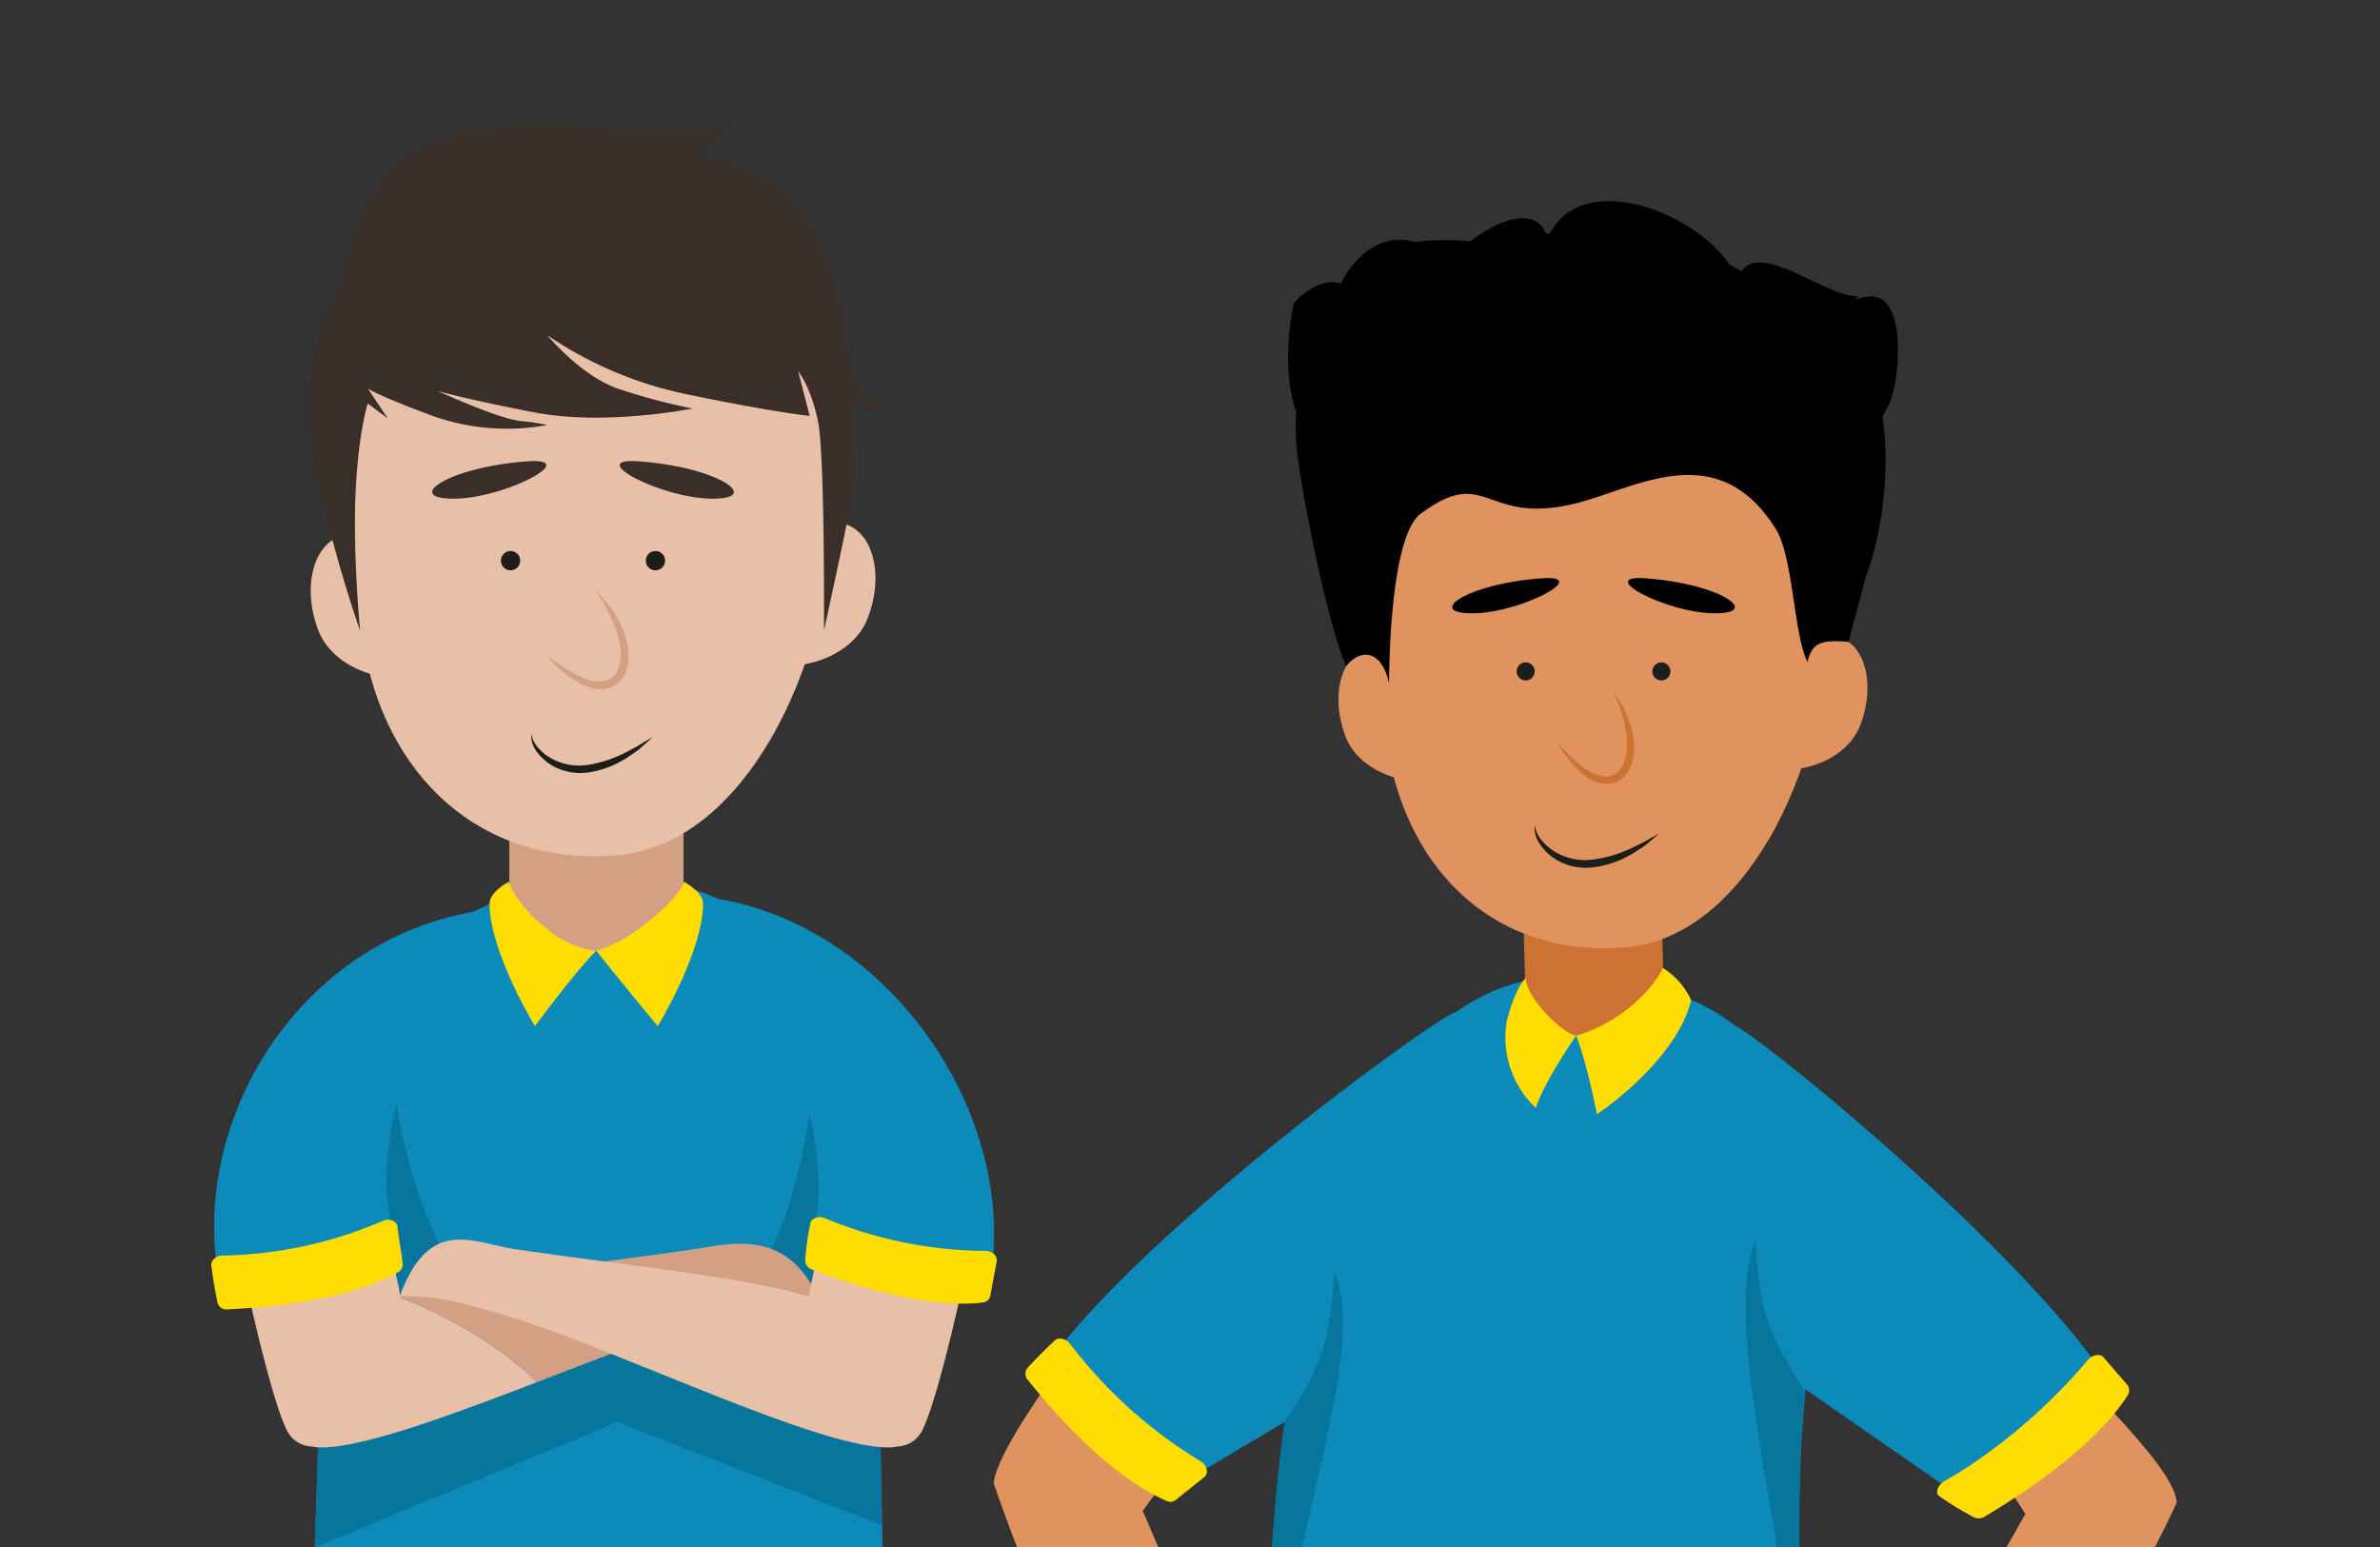 <svg xmlns="http://www.w3.org/2000/svg" xmlns:xlink="http://www.w3.org/1999/xlink" width="520" height="338" viewBox="0 0 520 338"><rect x="0" y="0" width="520" height="338" fill="#333333" stroke="none"/><defs><style>.a{fill:#fff;}.b{clip-path:url(#a);}.c{fill:#91999d;}.d{fill:#120d0c;}.e{fill:#231e1f;}.f{fill:#0c8bbb;}.g{fill:#08759d;mix-blend-mode:darken;isolation:isolate;}.h{fill:#d3a083;}.i{fill:#e8c0a8;}.j{fill:#1d1d1b;}.k{fill:#3a2f28;}.l{fill:#fd0;}.m{fill:#e0935f;}.n{fill:#ce7233;}</style><clipPath id="a"><rect class="a" width="520" height="338" transform="translate(9418 2503)"/></clipPath></defs><g class="b" transform="translate(-9418 -2503)"><g transform="translate(9433 2527.953)"><g transform="translate(0 0)"><ellipse class="c" cx="131.167" cy="13.807" rx="131.167" ry="13.807" transform="translate(0 702.903)"/><path class="d" d="M247.616,354.883c-1.721,2.915-20.009,18.683-44,22.13-6.758.264-3.181,6.1,6.1,7.95s39.621-1.854,51.415-4.108,13.384-3.709,13.12-7.023-.53-14.18-.53-14.18Z" transform="translate(-182.183 329.791)"/><path class="d" d="M274.088,356.987s-.131,17.359-.131,20.142,1.59,3.842,4.638,5.168,34.32,7.95,62.678,6.891c4.507-.4,5.434-4.11,1.193-5.7s-33-17.361-37.9-20.408-7.686-10.336-7.686-10.336Z" transform="translate(-104.896 327.553)"/><path class="e" d="M221.552,205.921s.5,280.324,0,306.4c19.27,9.489,32.1,4.012,32.1,4.012l21.36-300.883Z" transform="translate(-159.753 173.862)"/><path class="e" d="M303.683,204.7s0,200.59,23.568,303.393c-6.519,7.522-28.082,5.516-28.082,5.516L248.486,216.231Z" transform="translate(-131.558 172.579)"/><path class="e" d="M226.906,243.419c17.228,12.721,71.559,7.686,93.822-5.831-.794-12.457,0-34.455,0-34.455l-93.026,1.59Z" transform="translate(-154.149 170.943)"/><path class="f" d="M286.727,102.119c-39.032,0-64.289,19.516-65.82,92.991s-4.974,124.751-4.974,124.751,64.289,22.2,129.726,0c-1.914-32.91-2.442-103.313-3.445-121.691C338.77,135.029,325.761,102.119,286.727,102.119Z" transform="translate(-165.635 65.205)"/><path class="g" d="M281.839,113.775c.7,21.031-3.8,57.795-20.754,71.49a102.256,102.256,0,0,0,27.249,17.946C295.491,160.673,295.108,130.966,281.839,113.775Z" transform="translate(-118.371 77.405)"/><path class="g" d="M232.194,113.313c-14.254,15.963-18.314,42.784-7.368,88.556q.335,1.391.661,2.771c7.776-3.308,18.445-9.346,29.8-20.257C237.806,171.19,232.129,134.3,232.194,113.313Z" transform="translate(-162.862 76.923)"/><path class="f" d="M252.211,143.427s8.568-22.543,9.323-33.469c-2.1-5.2-4.685-7.839-7.878-7.839-3.9,0-7.315,2.327-10.144,8.392C243.817,124.531,252.211,143.427,252.211,143.427Z" transform="translate(-136.765 65.205)"/><path class="g" d="M281.482,147.5l-62.809,19.532c-.315,11.906-.673,23.075-1.046,33.362l66.143-27.345,57.84,22.58c-.309-15.377-.585-29.238-.892-38.34Z" transform="translate(-163.862 112.711)"/><path class="h" d="M291.509,142.089c-24.387,3.608-50.735,6.112-65.024,10.559,5.667,1.668,20.961,9.1,30.423,18.54,15.862-6.087,31.612-12.328,41.281-14.671a153.9,153.9,0,0,1,21.19-1.244C312.981,137.911,300.928,140.517,291.509,142.089Z" transform="translate(-154.588 105.851)"/><path class="i" d="M208.476,139.615c-.17.512,7.51,39.941,12.461,50.692,2.955,6.425,12.493,5.361,20.822-6.314,5.975-8.375,4.783-19.653,3.758-24.774s-6.181-26.823-6.181-26.823Z" transform="translate(-173.442 96.897)"/><path class="i" d="M308.03,139.615c.172.512-7.51,39.941-12.459,50.692-2.958,6.425-12.5,5.361-20.824-6.314-5.974-8.375-4.783-19.653-3.758-24.774S277.17,132.4,277.17,132.4Z" transform="translate(-108.884 96.897)"/><path class="i" d="M226.689,152.906c6.4-17.359,15.529-11.922,24.946-10.351,24.911,3.686,51.877,6.216,65.937,10.848,7.929,2.612,24.312,26.958,17.367,32.417-14.886,1.82-67.052-24.516-88.971-29.83C240.484,154.312,234.19,152.664,226.689,152.906Z" transform="translate(-154.376 105.385)"/><g transform="translate(96.281 141.419)"><path class="h" d="M257.424,130.878c-7.549,0-19.025-2.372-19.025-12.88V89.462h38.05V118C276.448,128.506,264.972,130.878,257.424,130.878Z" transform="translate(-238.399 -89.462)"/></g><path class="i" d="M242.583,77.755c3.361,8.709,3.293,15.414-2.393,17.936s-17.967-.8-21.327-9.509-1.48-17.819,4.208-20.343S239.224,69.042,242.583,77.755Z" transform="translate(-164.315 26.602)"/><path class="i" d="M224.351,122.425c4.566,29.824,25.828,49.845,55.83,47.2,27.292-2.409,46.165-40.557,46.932-75.354s-17.881-62.326-50.834-61.817C225.81,33.232,214.725,59.574,224.351,122.425Z" transform="translate(-160.121 -7.729)"/><path class="i" d="M266.3,76.293c-3.469,8.672-3.486,15.371,2.172,17.967s17.975-.575,21.442-9.245,1.7-17.8-3.952-20.392S269.77,67.623,266.3,76.293Z" transform="translate(-115.405 25.286)"/><path class="h" d="M253.044,71.22a24.337,24.337,0,0,1,5.819,8.019c1.308,3.048,2.137,6.689.661,10.177A5.667,5.667,0,0,1,255.1,92.7a9.163,9.163,0,0,1-5.17-1.054,23.712,23.712,0,0,1-7.563-6.431,34.7,34.7,0,0,0,8.132,5.139,8.214,8.214,0,0,0,4.345.653,3.939,3.939,0,0,0,3.052-2.366c1.175-2.61.659-5.954-.342-8.893A35.91,35.91,0,0,0,253.044,71.22Z" transform="translate(-137.965 32.86)"/><g transform="translate(79.419 75.778)"><path class="j" d="M241.645,69.633a2.105,2.105,0,1,1-1.508-2.569A2.108,2.108,0,0,1,241.645,69.633Z" transform="translate(-222.476 -47.337)"/><path class="k" d="M251.122,57.444c-17.686,1.23-27.39,8.261-16.149,8.171S262.785,56.633,251.122,57.444Z" transform="translate(-230.161 -57.391)"/></g><g transform="translate(120.393 75.778)"><path class="j" d="M253.034,69.633a2.106,2.106,0,1,0,1.508-2.569A2.109,2.109,0,0,0,253.034,69.633Z" transform="translate(-247.261 -47.337)"/><path class="k" d="M254.162,57.444c17.686,1.23,27.388,8.261,16.149,8.171S242.5,56.633,254.162,57.444Z" transform="translate(-250.179 -57.391)"/></g><path class="k" d="M224.549,55.573s2.739-22.877,21.6-29.774,53.165.334,56.8-1.6a31.341,31.341,0,0,0,5.733-3.827s.643,3.692-3.4,6.3-6.7,2.323-6.7,2.323,14.784,1.65,22.774,9.82c14.5,14.835,11.9,36.257,15.232,40.849a26.751,26.751,0,0,0,6.975,6.783l-8.322-3.234s1.578,12.7.614,19.17-6.343,30.767-6.343,30.767.215-38.127-1.3-45.643-4.347-11.01-4.347-11.01l2.522,9.808s-9.082-1.021-27.12-4.806a84.277,84.277,0,0,1-30.2-12.839s7.313,8.885,15.5,11.693a132.612,132.612,0,0,0,16.2,4.319s-19.012,3.868-34.662.821-21.022-4.667-21.022-4.667,12.968,5.979,18.018,6.568a45.764,45.764,0,0,1,5.946.884,48.509,48.509,0,0,1-24.535-1.815c-12.356-4.534-14.647-6.142-14.647-6.142l4.321,6.492-4.362-3.234s-2.067,6.41-2.659,19.688.987,29.918.987,29.918-8.079-22.766-10.68-42.071S224.549,55.573,224.549,55.573Z" transform="translate(-164.483 -20.369)"/><path class="i" d="M235.777,146.954c-7.929,2.612-24.312,26.958-17.365,32.417,8.318,1.017,28.6-6.451,48.7-14.166-9.462-9.442-24.756-16.872-30.423-18.54C236.383,146.761,236.074,146.855,235.777,146.954Z" transform="translate(-164.795 111.834)"/><path class="l" d="M240.534,102.3c.2,2.368,8.644,14.135,19.045,15.105-4.554,4.482-13.376,16.448-13.376,16.448s-9.718-15.854-9.917-26.616C236.189,104.471,240.534,102.3,240.534,102.3Z" transform="translate(-144.331 65.393)"/><path class="l" d="M266.75,102.3c-.2,2.368-9.436,12.092-19.045,15.105,3.5,4.566,13.374,16.448,13.374,16.448S270.8,118,271,107.236C271.093,104.471,266.75,102.3,266.75,102.3Z" transform="translate(-132.376 65.393)"/><path class="f" d="M260.691,104.129c39.5,6.75,67.615,50.848,58.585,87.217-19.925.016-39.8-9.26-39.8-9.26S294,161.308,260.691,104.129Z" transform="translate(-118.783 67.309)"/><path class="f" d="M263.681,105.5c-39.494,6.75-63.947,48.05-54.919,84.419,19.927.016,39.806-9.26,39.806-9.26S232.914,162.482,263.681,105.5Z" transform="translate(-175.101 68.74)"/><path class="j" d="M240.764,86.5a6.286,6.286,0,0,0,1.791,3.379,10.7,10.7,0,0,0,3.037,2.26,12.618,12.618,0,0,0,7.317,1.2,26.449,26.449,0,0,0,7.356-2.208c1.2-.524,2.325-1.206,3.506-1.8,1.138-.673,2.249-1.4,3.436-2.043-.954.937-1.983,1.8-2.988,2.712-1.116.749-2.2,1.57-3.373,2.256a21.049,21.049,0,0,1-7.759,2.718,12.261,12.261,0,0,1-8.12-1.736,11.427,11.427,0,0,1-3.041-2.855A5.992,5.992,0,0,1,240.764,86.5Z" transform="translate(-139.684 48.857)"/><path class="l" d="M209.063,146.212a92.58,92.58,0,0,0,35.055-7.6c1.328-.563,2.833-.027,3.1,1.1l1.185,8.148a1.87,1.87,0,0,1-1.011,1.977c-3.557,2.125-14.264,7.035-37.276,8.126a1.971,1.971,0,0,1-2.139-1.363c-.655-3.07-1.115-6.142-1.386-8.156C206.437,147.291,207.631,146.214,209.063,146.212Z" transform="translate(-175.427 103.165)"/><path class="l" d="M274.292,138.339a92.607,92.607,0,0,0,35.151,7.147c1.441.018,2.6,1.115,2.393,2.253l-1.414,7.63a1.867,1.867,0,0,1-1.721,1.4c-4.11.514-15.8,1-37.3-7.258a2.043,2.043,0,0,1-1.408-2.108,59.965,59.965,0,0,1,1.144-8.025C271.454,138.27,272.98,137.764,274.292,138.339Z" transform="translate(-109.064 102.868)"/></g></g><g transform="translate(9635.1 2546.954)"><g transform="translate(-0.001 0.001)"><path class="m" d="M325.059,163.458s20.832,48.861,30.3,67.8,11.364,37.5-1.893,38.635c-8.334.38-14.773-9.09-14.015-12.12s6.817-1.137,6.817-1.137-8.332-.378-8.332-13.256C312.559,218,292.485,157.4,292.485,157.4Z" transform="translate(-292.485 122.697)"/><path class="m" d="M307.024,145.4c-2.183,3.386-13.931,19.356-14.539,25.789,6.925,3.865,32.574,6.059,32.574,6.059L333.7,165.4Z" transform="translate(-292.485 108.911)"/><path class="m" d="M416.123,147.747c2.632,3.723,18.372,18.576,18.411,25.058-10.21,2.671-33.046,2.406-33.046,2.406l-7.636-11.772Z" transform="translate(-176.063 111.611)"/><path class="c" d="M515.826,359.668c0,7.842-47.68,14.2-106.5,14.2s-106.5-6.357-106.5-14.2,47.68-14.2,106.5-14.2S515.826,351.826,515.826,359.668Z" transform="translate(-280.599 338.697)"/><path class="f" d="M388.164,109.446c-6.817,2.651-74.706,52.823-90.994,79.716,13.256,18.939,32.176,22.628,32.176,22.628l32-19.014Z" transform="translate(-287.104 67.621)"/><path class="d" d="M366.126,338.059c-1.77,3-23.29,20.516-47.942,24.057-6.946.273-3.268,6.265,6.265,8.173s40.723-1.908,52.845-4.222,13.757-3.814,13.484-7.219-4.768-20.789-4.768-20.789Z" transform="translate(-267.097 330.188)"/><path class="d" d="M396.4,338.355c2.009,4.759,6.134,14.277,8.248,19.143s3.173,13.43-18.4,13.43-22-8.143-19.566-12.586,6.239-19.882,6.239-19.882Z" transform="translate(-208.424 330.528)"/><path class="e" d="M407,207.792c1.964,15.712,17.186,280.381,17.186,280.381s-11.832,6.164-32.408.492c-.982-63.834-47.63-278.909-47.63-278.909Z" transform="translate(-233.153 180.574)"/><path class="e" d="M324.032,203.678s29.463,243.553,27.5,289.712c10.521,4.19,26.517,0,26.517,0l.49-246.993-4.419-34.864Z" transform="translate(-256.252 175.848)"/><path class="f" d="M387.669,105.867c39.531,1.091,59.681,25.249,51.646,80.722-7.32,50.548,3.435,115.96,4.572,140.38-97.4,19.311-122.388-9.37-122.388-9.37S304.65,103.57,387.669,105.867Z" transform="translate(-260.774 63.49)"/><path class="n" d="M377.082,119.839,376.431,93.7l-30.215.913.5,20.108.318,11.712s-.153,6.07,10.68,6.355,19.534-7.268,19.534-7.268Z" transform="translate(-230.773 49.533)"/><path class="m" d="M351.33,84.086c3.15,8.156,3.085,14.436-2.241,16.8s-16.832-.75-19.979-8.908-1.386-16.692,3.942-19.055S348.183,75.924,351.33,84.086Z" transform="translate(-252.215 25.03)"/><path class="a" d="M348.21,93.114c.625-.193,1.353-.385,2.123-.591a8.875,8.875,0,0,1-.219-1.244Z" transform="translate(-228.484 46.756)"/><path class="m" d="M334.074,127.382c4.28,27.935,24.194,46.689,52.3,44.208,25.565-2.256,43.243-37.988,43.961-70.583s-16.748-58.384-47.615-57.9C335.44,43.833,325.059,68.509,334.074,127.382Z" transform="translate(-248.109 -8.583)"/><path class="m" d="M371.476,82.772c-3.249,8.121-3.264,14.4,2.035,16.827s16.836-.537,20.084-8.658,1.592-16.67-3.7-19.1S374.724,74.651,371.476,82.772Z" transform="translate(-204.327 23.744)"/><path class="n" d="M361.977,76.911a26.475,26.475,0,0,1,2.451,3.936,24.782,24.782,0,0,1,1.594,4.413c.728,3.021.883,6.516-1.042,9.492a5.314,5.314,0,0,1-4.619,2.305,8.439,8.439,0,0,1-4.591-1.826,22.248,22.248,0,0,1-5.928-7.159c1.055,1.124,2.028,2.3,3.167,3.3a18.909,18.909,0,0,0,3.485,2.776,7.848,7.848,0,0,0,3.908,1.3,3.693,3.693,0,0,0,3.2-1.682c1.515-2.217,1.573-5.382,1.15-8.261A33.441,33.441,0,0,0,361.977,76.911Z" transform="translate(-226.609 30.255)"/><path class="j" d="M347.54,90.456a6.542,6.542,0,0,0,1.7,3.567,10.89,10.89,0,0,0,3.017,2.484,12.773,12.773,0,0,0,7.473,1.577,26.666,26.666,0,0,0,7.666-1.977c1.253-.494,2.441-1.156,3.68-1.727,1.2-.651,2.372-1.356,3.62-1.981-1.018.935-2.112,1.785-3.18,2.69-1.177.73-2.327,1.538-3.562,2.2a21.448,21.448,0,0,1-8.111,2.49A12.493,12.493,0,0,1,351.55,97.6a11.756,11.756,0,0,1-2.987-3.1A6.229,6.229,0,0,1,347.54,90.456Z" transform="translate(-229.328 45.812)"/><path class="j" d="M349.55,76.4a1.971,1.971,0,1,1-1.412-2.4A1.972,1.972,0,0,1,349.55,76.4Z" transform="translate(-231.401 26.831)"/><path d="M358.754,65.407c-16.567,1.152-25.655,7.737-15.128,7.653S369.679,64.647,358.754,65.407Z" transform="translate(-238.924 16.987)"/><path class="j" d="M359.534,76.4a1.972,1.972,0,1,0,1.414-2.4A1.973,1.973,0,0,0,359.534,76.4Z" transform="translate(-215.55 26.831)"/><path d="M360.713,65.407c16.567,1.152,25.655,7.737,15.128,7.653S349.788,64.647,360.713,65.407Z" transform="translate(-218.407 16.987)"/><path d="M452.295,56.484a8.115,8.115,0,0,0-5.988,1.442c1.474-4.383,2.542-9.032,1.336-13.684a7.576,7.576,0,0,0-6.772,7.367,11.41,11.41,0,0,0-2.619-8.7,1.68,1.68,0,0,0-.894-.642c-.685-.129-1.246.526-1.607,1.126-.933,1.547-.847,7.473-.847,7.473-1.957-1.259-7.18-10.147-20.19-15.07-16.292-6.164-38.125-5.829-38.164-5.178a14.356,14.356,0,0,0,2.127,8.111c-10.609-8.113-23.453-7.76-36.637-5.614A24.223,24.223,0,0,0,345.019,44.7s-13.495-3.751-13.6-3.511c-3.006,6.953-6.667,19.592-2.34,25.37a8.742,8.742,0,0,0-4.458-2.181c-2.076,5.356-1.506,11.331-.666,17.012,1.867,12.6,6.888,36.112,10.306,43.467,3.178-3.923,7.745-3.5,9.352,3.76,0,0-.148-31.774,6.888-37.012,14.511-10.807,13.781,2.5,33.465-2.174,13.1-3.109,31.171-15.093,44.1,5.416,3.878,6.151,3.927,23.088,6.955,29.13.99-4.162,2.892-4.929,8.974-4.392l3.717-14.021c5.04-13.643,5.865-32.071,1.7-43.215-.217-.58.105-.638.105-.638S453.219,57.874,452.295,56.484Z" transform="translate(-257.212 -23.295)"/><path class="f" d="M367.773,110.824c6.684,2.974,69.268,54.31,84.256,81.949-14.144,18.286-33.012,22.36-33.012,22.36l-40.665-28.225s-6.132-6.027-5.492-27.033C373.548,137.335,367.773,110.824,367.773,110.824Z" transform="translate(-206.015 69.204)"/><path class="f" d="M350.918,139.42s-2.619-15.648-2.02-22.97c1.635-3.3,3.3-4.854,5.058-4.609,2.142.3,3.8,2.108,4.8,6.357C357.284,127.5,350.918,139.42,350.918,139.42Z" transform="translate(-227.795 70.344)"/><path class="l" d="M305.527,143.922a102.244,102.244,0,0,0,28.44,25.559c1.308.8,1.8,2.415,1.025,3.313l-6.243,5.019a1.94,1.94,0,0,1-2.3.312c-4.022-1.788-14.747-7.2-30.135-26.3a2.054,2.054,0,0,1-.2-2.647c2.17-2.391,4.462-4.617,5.986-6.048C302.969,142.311,304.625,142.693,305.527,143.922Z" transform="translate(-288.77 105.809)"/><path class="l" d="M390.151,171.819c5.35-2.881,19.074-11.92,31.192-26.339,1.01-1.2,2.7-1.48,3.476-.578l5.21,6.048a1.954,1.954,0,0,1-.049,2.34c-2.417,3.784-9.759,13.624-31.274,26.448a2.54,2.54,0,0,1-2.679-.159,65.634,65.634,0,0,1-7.208-4.439C387.874,174.415,388.78,172.556,390.151,171.819Z" transform="translate(-182.291 107.733)"/><path class="g" d="M371.085,132.762c-7.352,17.68,6.141,64.535,11.974,112.763.071.574-4.643-50.37-1.04-79.959C371.985,151.1,372.1,144.188,371.085,132.762Z" transform="translate(-204.669 94.401)"/><path class="g" d="M335.246,135.921c7.354,17.68-9.309,56.042-15.145,104.269-.069.574,0-42.367,4.213-71.466C334.347,154.254,334.227,147.347,335.246,135.921Z" transform="translate(-260.782 98.028)"/><path class="l" d="M370.637,105c-1.624,3.925-8.742,11.883-18.909,14.8,2.507,6.592,4.531,17.184,4.531,17.184s17.257-11.426,20.585-24.925A16.3,16.3,0,0,0,370.637,105Z" transform="translate(-224.442 62.516)"/><path class="l" d="M360.008,118.6c-3.317-.55-10.97-8.444-11.018-12.558-2.488,2.391-4.162,9.423-4.162,9.423a21.165,21.165,0,0,0,6.362,18.943C353.152,128.337,360.008,118.6,360.008,118.6Z" transform="translate(-232.723 63.715)"/><path class="m" d="M423.178,161.816s-26.13,46.245-37.644,64.015-15.459,36-2.408,38.607c8.24,1.3,15.691-7.4,15.274-10.489s-6.65-1.886-6.65-1.886,8.323.548,9.754-12.251c28.038-22.4,54.72-80.4,54.72-80.4Z" transform="translate(-197.753 125.006)"/><path d="M361.415,60.762c-4.368,5.964-14.313,5.629-18.778,2.226a80.5,80.5,0,0,0-1.147,13.518,66.8,66.8,0,0,1-4.9,6.83,11.819,11.819,0,0,0-4.059,1.614l-.408-.63c-9.469-6.383-11.333-21.094-8.454-34.946,2.726-3.152,7.094-5.59,10.291-4.316,5.257-10.541,15.738-13.123,22.867-4.129,4.3-5.711,19.566-16.165,22.263-5.747,7.406-17.2,37.206-3.792,41.456,9.12,3.259-10.545,19.036,3.857,26.414,3.461a11.131,11.131,0,0,1-1.618,1.611c12.67-7.595,11.08,15.194,8.71,21.268a36.645,36.645,0,0,1-5.412,8.656c-5.2-1.253-11.565-4.673-13.243-8.293.03-.578.127-1.182.191-1.762a3.841,3.841,0,0,1-.6.12c-8.9,2.067-37.788,3.41-36.359-13.16C389.926,66.844,372.5,71.4,361.415,60.762Z" transform="translate(-258.095 -27.032)"/></g></g></g></svg>